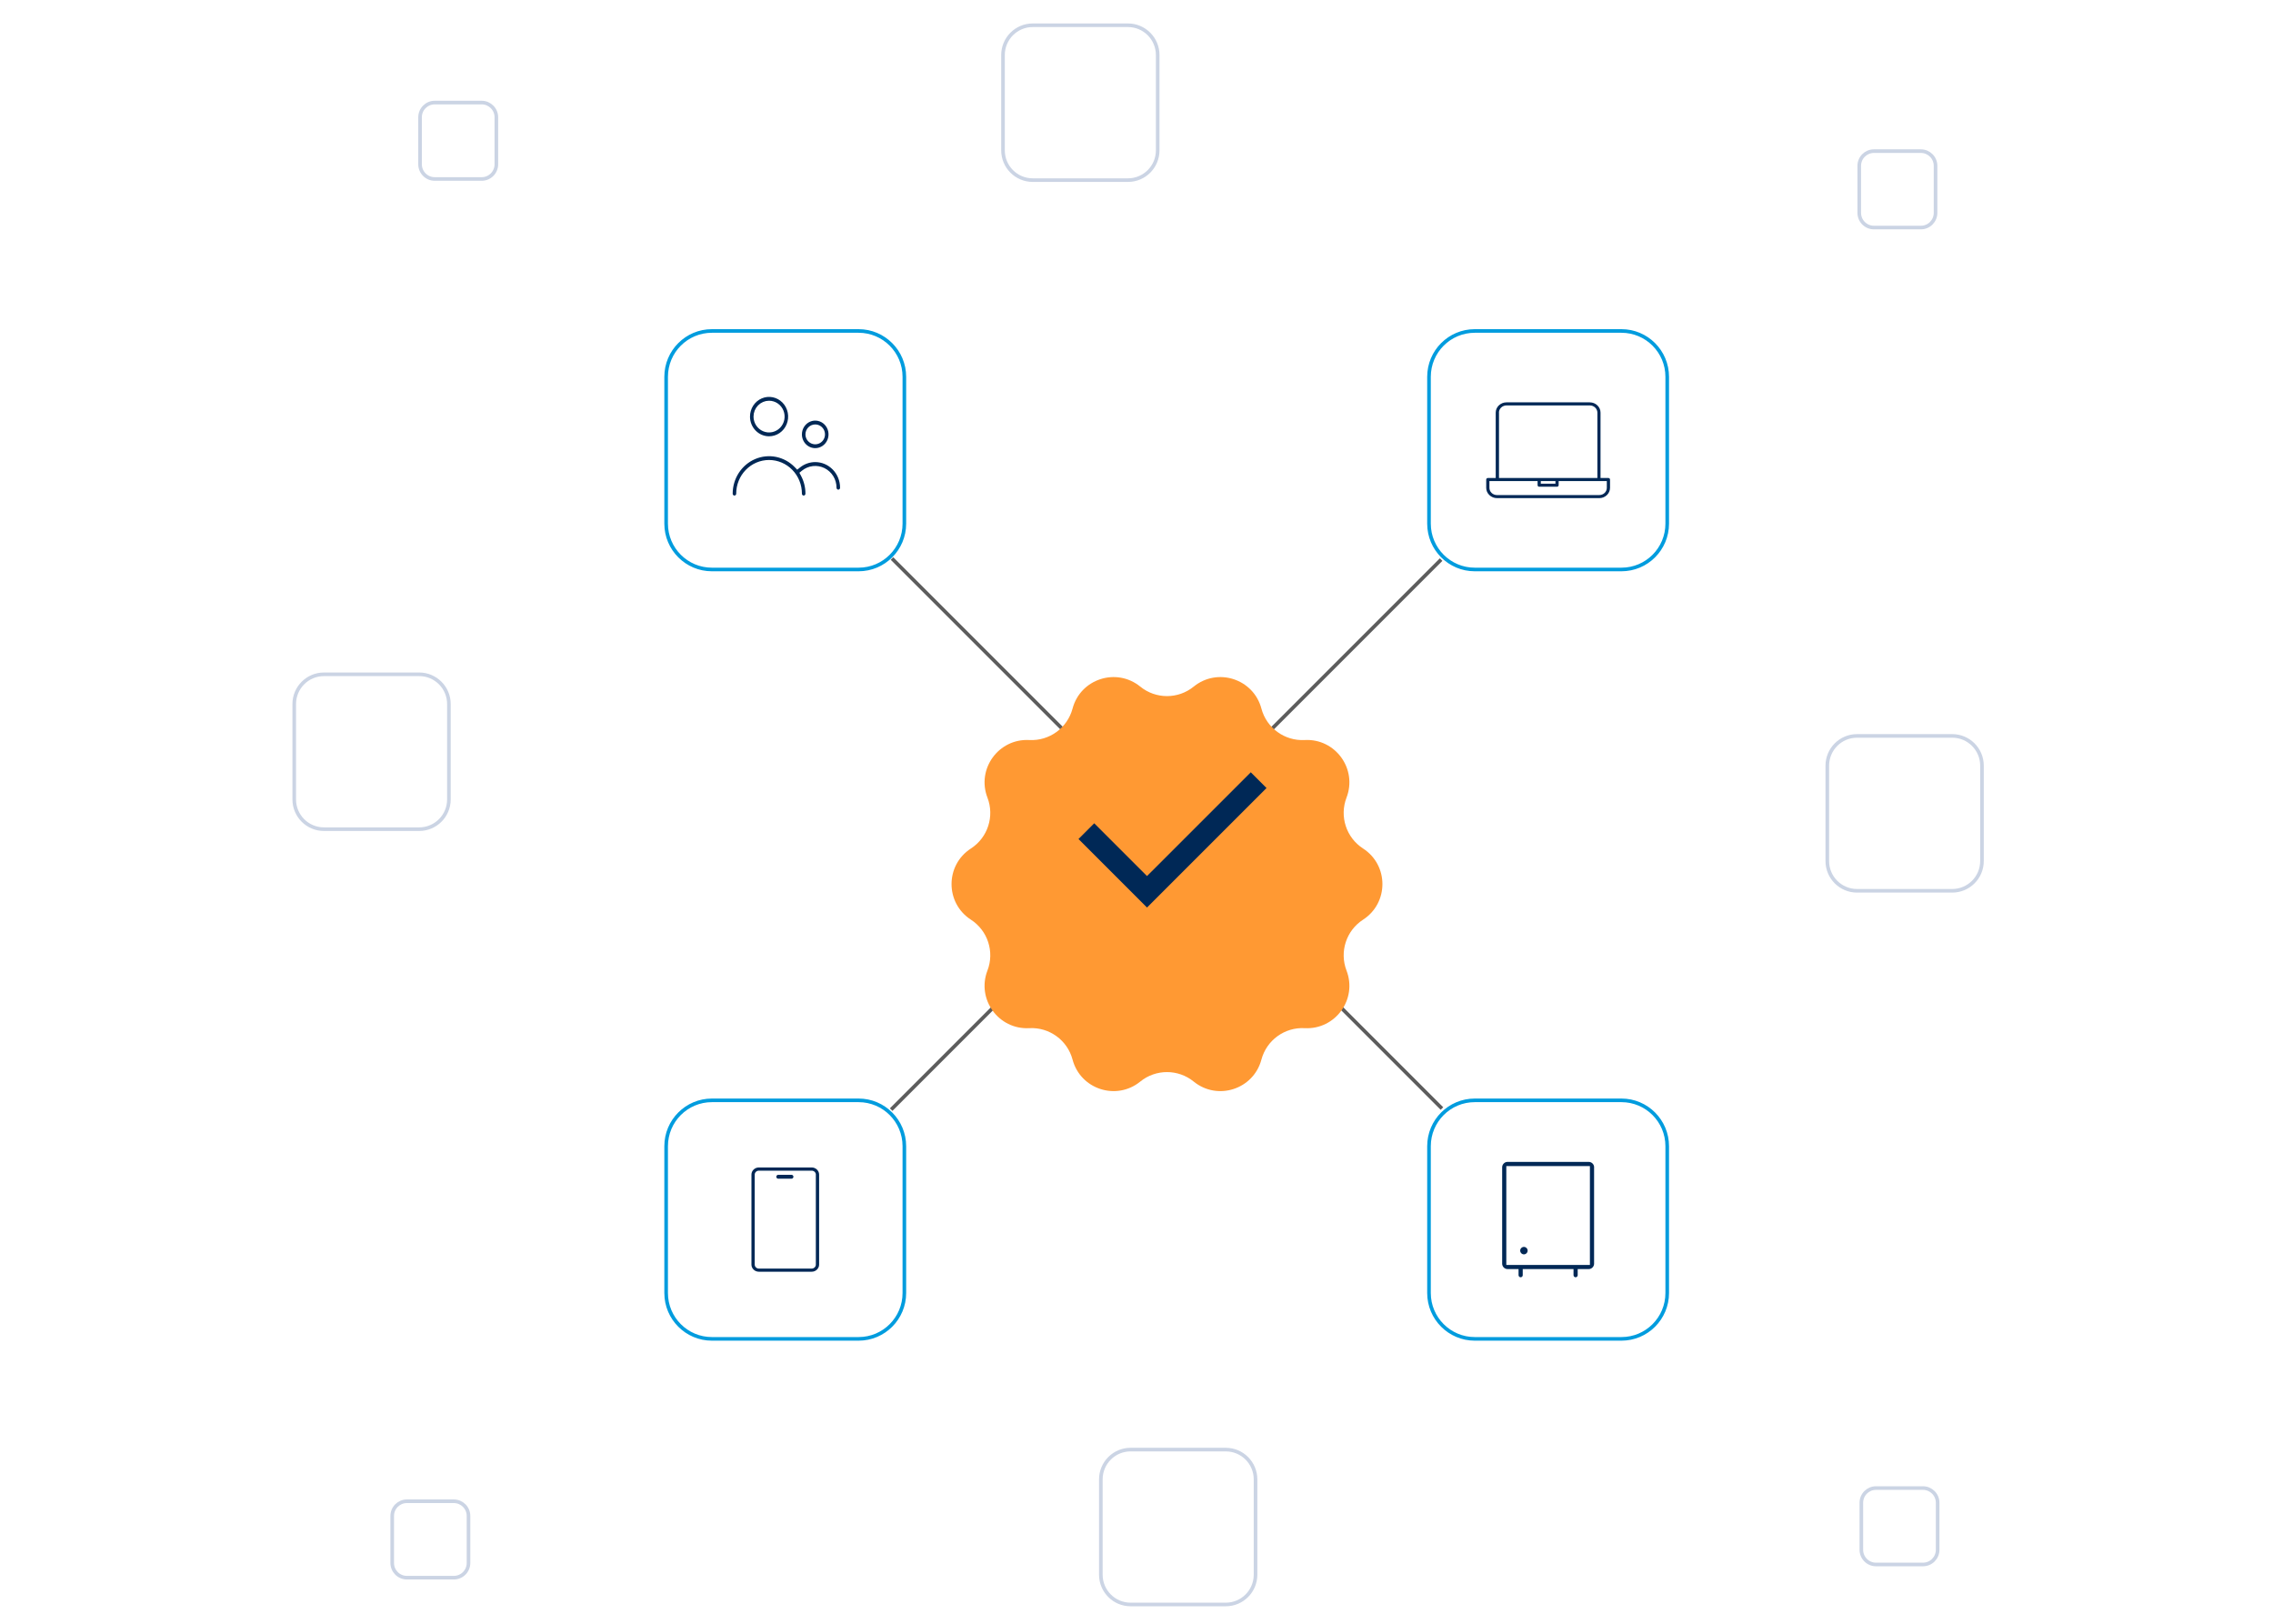 <svg width="630" height="450" viewBox="0 0 630 450" fill="none" xmlns="http://www.w3.org/2000/svg">
<path d="M197.317 157.826H237.971C244.975 157.826 250.657 152.144 250.657 145.121V104.428C250.657 97.415 244.975 91.723 237.971 91.723H197.317C190.313 91.723 184.631 97.405 184.631 104.428V145.121C184.631 152.134 190.313 157.826 197.317 157.826Z" fill="white" stroke="#009CDE" stroke-miterlimit="10"/>
<path d="M197.317 371.051H237.971C244.975 371.051 250.657 365.369 250.657 358.346V317.653C250.657 310.64 244.975 304.948 237.971 304.948H197.317C190.313 304.948 184.631 310.63 184.631 317.653V358.346C184.631 365.359 190.313 371.051 197.317 371.051Z" fill="white" stroke="#009CDE" stroke-miterlimit="10"/>
<path d="M226.423 324.126C226.037 323.75 225.516 323.547 224.976 323.547H210.331C209.801 323.547 209.299 323.74 208.913 324.097L208.874 324.136C208.489 324.502 208.276 325.004 208.276 325.525V350.463C208.276 350.994 208.489 351.486 208.884 351.862L208.913 351.891C209.299 352.248 209.801 352.441 210.331 352.441H224.976C225.526 352.441 226.037 352.238 226.423 351.862C226.819 351.486 227.031 350.994 227.031 350.463V325.525C227.031 324.994 226.819 324.502 226.423 324.126ZM226.124 325.525V350.473C226.124 350.762 226.008 351.033 225.786 351.245C225.564 351.457 225.275 351.573 224.976 351.573H210.331C210.032 351.573 209.752 351.467 209.521 351.245C209.309 351.042 209.183 350.762 209.183 350.473V325.525C209.183 325.236 209.299 324.966 209.531 324.744C209.752 324.541 210.032 324.435 210.331 324.435H224.976C225.285 324.435 225.574 324.551 225.796 324.763C226.008 324.966 226.134 325.245 226.134 325.535L226.124 325.525Z" fill="#002856"/>
<path d="M219.371 325.583H215.705C215.406 325.583 215.165 325.824 215.165 326.123C215.165 326.422 215.406 326.663 215.705 326.663H219.371C219.67 326.663 219.912 326.422 219.912 326.123C219.912 325.824 219.67 325.583 219.371 325.583Z" fill="#002856"/>
<path d="M408.758 157.826H449.411C456.415 157.826 462.098 152.144 462.098 145.121V104.428C462.098 97.415 456.415 91.723 449.411 91.723H408.758C401.754 91.723 396.071 97.405 396.071 104.428V145.121C396.071 152.134 401.754 157.826 408.758 157.826Z" fill="white" stroke="#009CDE" stroke-miterlimit="10"/>
<path d="M446.246 132.897C446.246 132.666 446.044 132.473 445.802 132.473H443.612V114.355C443.612 113.593 443.304 112.889 442.744 112.349C442.185 111.808 441.432 111.509 440.641 111.509H417.536C416.764 111.509 416.04 111.789 415.481 112.31L415.423 112.358C414.873 112.889 414.564 113.603 414.564 114.355V132.473H412.374C412.133 132.473 411.931 132.666 411.931 132.897V135.203C411.931 135.956 412.239 136.669 412.809 137.21C413.378 137.75 414.121 138.049 414.902 138.049H443.275C444.066 138.049 444.809 137.75 445.378 137.21C445.937 136.669 446.246 135.956 446.246 135.203V132.897ZM415.452 114.355C415.452 113.825 415.674 113.323 416.069 112.947L416.098 112.918C416.503 112.551 417.015 112.358 417.545 112.358H440.651C441.21 112.358 441.731 112.57 442.127 112.947C442.522 113.323 442.744 113.825 442.744 114.355V132.473H415.471V114.355H415.452ZM431.119 133.322V134.045H427.058V133.322H431.119ZM445.359 135.203C445.359 135.734 445.146 136.235 444.751 136.612C444.355 136.988 443.825 137.2 443.275 137.2H414.902C414.343 137.2 413.822 136.988 413.426 136.612C413.03 136.235 412.818 135.734 412.818 135.203V133.322H426.17V134.47C426.17 134.701 426.373 134.894 426.614 134.894H431.563C431.804 134.894 432.007 134.701 432.007 134.47V133.322H445.359V135.203Z" fill="#002856"/>
<path d="M408.758 371.051H449.411C456.415 371.051 462.098 365.369 462.098 358.346V317.653C462.098 310.64 456.415 304.948 449.411 304.948H408.758C401.754 304.948 396.071 310.63 396.071 317.653V358.346C396.071 365.359 401.754 371.051 408.758 371.051Z" fill="white" stroke="#009CDE" stroke-miterlimit="10"/>
<path d="M422.379 345.563C421.819 345.563 421.347 346.036 421.347 346.595C421.347 347.155 421.819 347.627 422.379 347.627C422.938 347.627 423.411 347.155 423.411 346.595C423.411 346.036 422.938 345.563 422.379 345.563Z" fill="#002856"/>
<path d="M441.838 323.49C441.838 322.68 441.153 322.004 440.352 322.004H417.835C417.025 322.004 416.35 322.689 416.35 323.49V350.223C416.35 351.033 417.035 351.708 417.835 351.708H420.893V353.397C420.893 353.541 420.961 353.686 421.067 353.812C421.289 354.033 421.656 354.033 421.878 353.812C421.993 353.696 422.061 353.551 422.051 353.406V351.708H436.127V353.397C436.127 353.541 436.194 353.686 436.3 353.812C436.522 354.033 436.889 354.033 437.111 353.812C437.226 353.696 437.294 353.551 437.284 353.406V351.708H440.342C441.153 351.708 441.828 351.024 441.828 350.223V323.49H441.838ZM440.67 350.56H417.498V323.172H440.67V350.56Z" fill="#002856"/>
<path d="M399.429 155.086L247.002 307.514" stroke="#5C5C5C" stroke-miterlimit="10"/>
<path d="M247.234 154.787L399.662 307.215" stroke="#5C5C5C" stroke-miterlimit="10"/>
<g filter="url(#filter0_d_1117_3856)">
<path d="M330.858 176.281C337.476 170.908 347.432 174.139 349.622 182.378C351.049 187.752 356.056 191.389 361.613 191.09C370.122 190.627 376.277 199.097 373.209 207.056C371.212 212.246 373.122 218.131 377.792 221.151C384.95 225.781 384.95 236.249 377.792 240.879C373.122 243.899 371.212 249.784 373.209 254.974C376.277 262.924 370.122 271.394 361.613 270.941C356.056 270.641 351.059 274.278 349.622 279.652C347.432 287.891 337.476 291.123 330.858 285.749C326.545 282.238 320.352 282.238 316.039 285.749C309.421 291.123 299.465 287.891 297.275 279.652C295.847 274.278 290.84 270.641 285.284 270.941C276.775 271.404 270.62 262.933 273.688 254.974C275.685 249.784 273.774 243.899 269.105 240.879C261.947 236.249 261.947 225.781 269.105 221.151C273.774 218.131 275.685 212.246 273.688 207.056C270.62 199.107 276.775 190.636 285.284 191.09C290.84 191.389 295.838 187.752 297.275 182.378C299.465 174.139 309.421 170.908 316.039 176.281C320.352 179.793 326.545 179.793 330.858 176.281Z" fill="#FF9933"/>
</g>
<path d="M317.91 251.511L298.924 232.525L303.284 228.165L317.91 242.79L346.678 214.031L351.039 218.392L317.91 251.511Z" fill="#002856"/>
<path d="M89.79 229.795H116.185C120.738 229.795 124.423 226.1 124.423 221.547V195.123C124.423 190.569 120.738 186.875 116.185 186.875H89.79C85.236 186.875 81.551 190.569 81.551 195.123V221.547C81.551 226.1 85.236 229.795 89.79 229.795Z" stroke="#CBD4E4" stroke-miterlimit="10"/>
<path d="M286.239 49.921H312.634C317.187 49.921 320.873 46.226 320.873 41.672V15.248C320.873 10.695 317.187 7 312.634 7H286.239C281.685 7 278 10.695 278 15.248V41.672C278 46.226 281.685 49.921 286.239 49.921Z" stroke="#CBD4E4" stroke-miterlimit="10"/>
<path d="M514.705 246.871H541.1C545.653 246.871 549.338 243.176 549.338 238.622V212.198C549.338 207.645 545.653 203.95 541.1 203.95H514.705C510.151 203.95 506.466 207.645 506.466 212.198V238.622C506.466 243.176 510.151 246.871 514.705 246.871Z" stroke="#CBD4E4" stroke-miterlimit="10"/>
<path d="M112.77 437.231H125.793C128.041 437.231 129.855 435.408 129.855 433.16V420.127C129.855 417.879 128.032 416.056 125.793 416.056H112.77C110.522 416.056 108.708 417.879 108.708 420.127V433.16C108.708 435.408 110.531 437.231 112.77 437.231Z" stroke="#CBD4E4" stroke-miterlimit="10"/>
<path d="M120.487 49.603H133.511C135.759 49.603 137.573 47.779 137.573 45.531V32.498C137.573 30.25 135.749 28.427 133.511 28.427H120.487C118.239 28.427 116.426 30.25 116.426 32.498V45.531C116.426 47.779 118.249 49.603 120.487 49.603Z" stroke="#CBD4E4" stroke-miterlimit="10"/>
<path d="M519.964 433.575H532.988C535.236 433.575 537.049 431.752 537.049 429.504V416.471C537.049 414.223 535.226 412.399 532.988 412.399H519.964C517.716 412.399 515.902 414.223 515.902 416.471V429.504C515.902 431.752 517.726 433.575 519.964 433.575Z" stroke="#CBD4E4" stroke-miterlimit="10"/>
<path d="M519.385 63.061H532.409C534.656 63.061 536.47 61.237 536.47 58.989V45.956C536.47 43.708 534.647 41.885 532.409 41.885H519.385C517.137 41.885 515.323 43.708 515.323 45.956V58.989C515.323 61.237 517.147 63.061 519.385 63.061Z" stroke="#CBD4E4" stroke-miterlimit="10"/>
<path d="M313.357 444.66H339.752C344.306 444.66 347.991 440.965 347.991 436.412V409.988C347.991 405.434 344.306 401.739 339.752 401.739H313.357C308.803 401.739 305.118 405.434 305.118 409.988V436.412C305.118 440.965 308.803 444.66 313.357 444.66Z" stroke="#CBD4E4" stroke-miterlimit="10"/>
<path d="M216.4 120.458C215.439 121.117 214.312 121.467 213.16 121.467C211.615 121.467 210.131 120.837 209.034 119.711C207.937 118.584 207.318 117.053 207.318 115.453C207.318 114.26 207.662 113.095 208.306 112.105C208.95 111.116 209.863 110.347 210.929 109.894C211.995 109.44 213.166 109.322 214.297 109.553C215.427 109.784 216.467 110.354 217.285 111.194C218.103 112.035 218.662 113.107 218.889 114.276C219.115 115.446 218.999 116.658 218.555 117.759C218.111 118.86 217.36 119.798 216.4 120.458ZM215.251 112.264C214.633 111.84 213.905 111.613 213.16 111.613C212.159 111.613 211.203 112.021 210.5 112.743C209.798 113.464 209.406 114.439 209.406 115.453C209.406 116.209 209.624 116.949 210.035 117.58C210.446 118.211 211.031 118.706 211.718 118.998C212.406 119.291 213.164 119.368 213.895 119.218C214.626 119.069 215.295 118.701 215.819 118.163C216.343 117.625 216.698 116.941 216.841 116.199C216.985 115.457 216.912 114.688 216.629 113.988C216.347 113.288 215.868 112.687 215.251 112.264Z" fill="#002856" stroke="white" stroke-width="1.11"/>
<path d="M228.303 124.019C227.606 124.498 226.788 124.752 225.952 124.752C224.832 124.752 223.754 124.295 222.957 123.477C222.16 122.658 221.709 121.544 221.709 120.38C221.709 119.512 221.96 118.665 222.428 117.945C222.896 117.226 223.56 116.668 224.333 116.338C225.107 116.009 225.957 115.924 226.777 116.091C227.597 116.259 228.352 116.673 228.947 117.283C229.541 117.894 229.948 118.673 230.113 119.524C230.277 120.375 230.193 121.257 229.87 122.058C229.547 122.859 229.001 123.541 228.303 124.019ZM227.155 118.557C226.8 118.313 226.381 118.183 225.952 118.183C225.376 118.183 224.826 118.418 224.424 118.831C224.021 119.245 223.798 119.802 223.798 120.38C223.798 120.811 223.922 121.234 224.157 121.595C224.392 121.956 224.727 122.24 225.123 122.408C225.518 122.576 225.954 122.621 226.375 122.535C226.796 122.449 227.18 122.237 227.48 121.929C227.781 121.62 227.983 121.229 228.065 120.806C228.147 120.383 228.105 119.944 227.944 119.544C227.783 119.144 227.509 118.8 227.155 118.557Z" fill="#002856" stroke="white" stroke-width="1.11"/>
<path d="M220.661 129.062L221.011 129.421L221.404 129.108C222.707 128.07 224.306 127.507 225.952 127.505C227.92 127.505 229.811 128.308 231.208 129.742C232.605 131.177 233.392 133.126 233.392 135.162C233.392 135.455 233.279 135.733 233.081 135.936C232.884 136.138 232.62 136.249 232.348 136.249C232.076 136.249 231.812 136.138 231.615 135.936C231.418 135.733 231.304 135.455 231.304 135.162V135.161C231.303 134.135 231.02 133.129 230.488 132.258C229.955 131.387 229.193 130.685 228.287 130.235C227.381 129.785 226.369 129.606 225.367 129.719C224.365 129.831 223.415 130.232 222.627 130.871L222.27 131.161L222.488 131.565C223.35 133.168 223.801 134.971 223.797 136.803V136.804C223.797 137.097 223.684 137.376 223.486 137.579C223.289 137.781 223.025 137.892 222.753 137.892C222.481 137.892 222.217 137.781 222.02 137.579C221.822 137.376 221.709 137.097 221.709 136.804C221.709 134.484 220.811 132.255 219.209 130.61C217.607 128.964 215.43 128.037 213.158 128.037C210.885 128.037 208.708 128.964 207.106 130.61C205.504 132.255 204.606 134.484 204.606 136.804C204.606 137.097 204.493 137.376 204.295 137.579C204.098 137.781 203.834 137.892 203.562 137.892C203.29 137.892 203.026 137.781 202.829 137.579C202.631 137.376 202.518 137.098 202.518 136.805C202.521 134.641 203.148 132.527 204.318 130.73C205.488 128.934 207.148 127.536 209.088 126.71C211.027 125.884 213.16 125.667 215.219 126.085C217.277 126.503 219.171 127.538 220.661 129.062Z" fill="#002856" stroke="white" stroke-width="1.11"/>
<defs>
<filter id="filter0_d_1117_3856" x="223.736" y="147.643" width="199.424" height="194.745" filterUnits="userSpaceOnUse" color-interpolation-filters="sRGB">
<feFlood flood-opacity="0" result="BackgroundImageFix"/>
<feColorMatrix in="SourceAlpha" type="matrix" values="0 0 0 0 0 0 0 0 0 0 0 0 0 0 0 0 0 0 127 0" result="hardAlpha"/>
<feOffset dy="14"/>
<feGaussianBlur stdDeviation="20"/>
<feComposite in2="hardAlpha" operator="out"/>
<feColorMatrix type="matrix" values="0 0 0 0 1 0 0 0 0 0.6 0 0 0 0 0.2 0 0 0 0.3 0"/>
<feBlend mode="normal" in2="BackgroundImageFix" result="effect1_dropShadow_1117_3856"/>
<feBlend mode="normal" in="SourceGraphic" in2="effect1_dropShadow_1117_3856" result="shape"/>
</filter>
</defs>
</svg>
